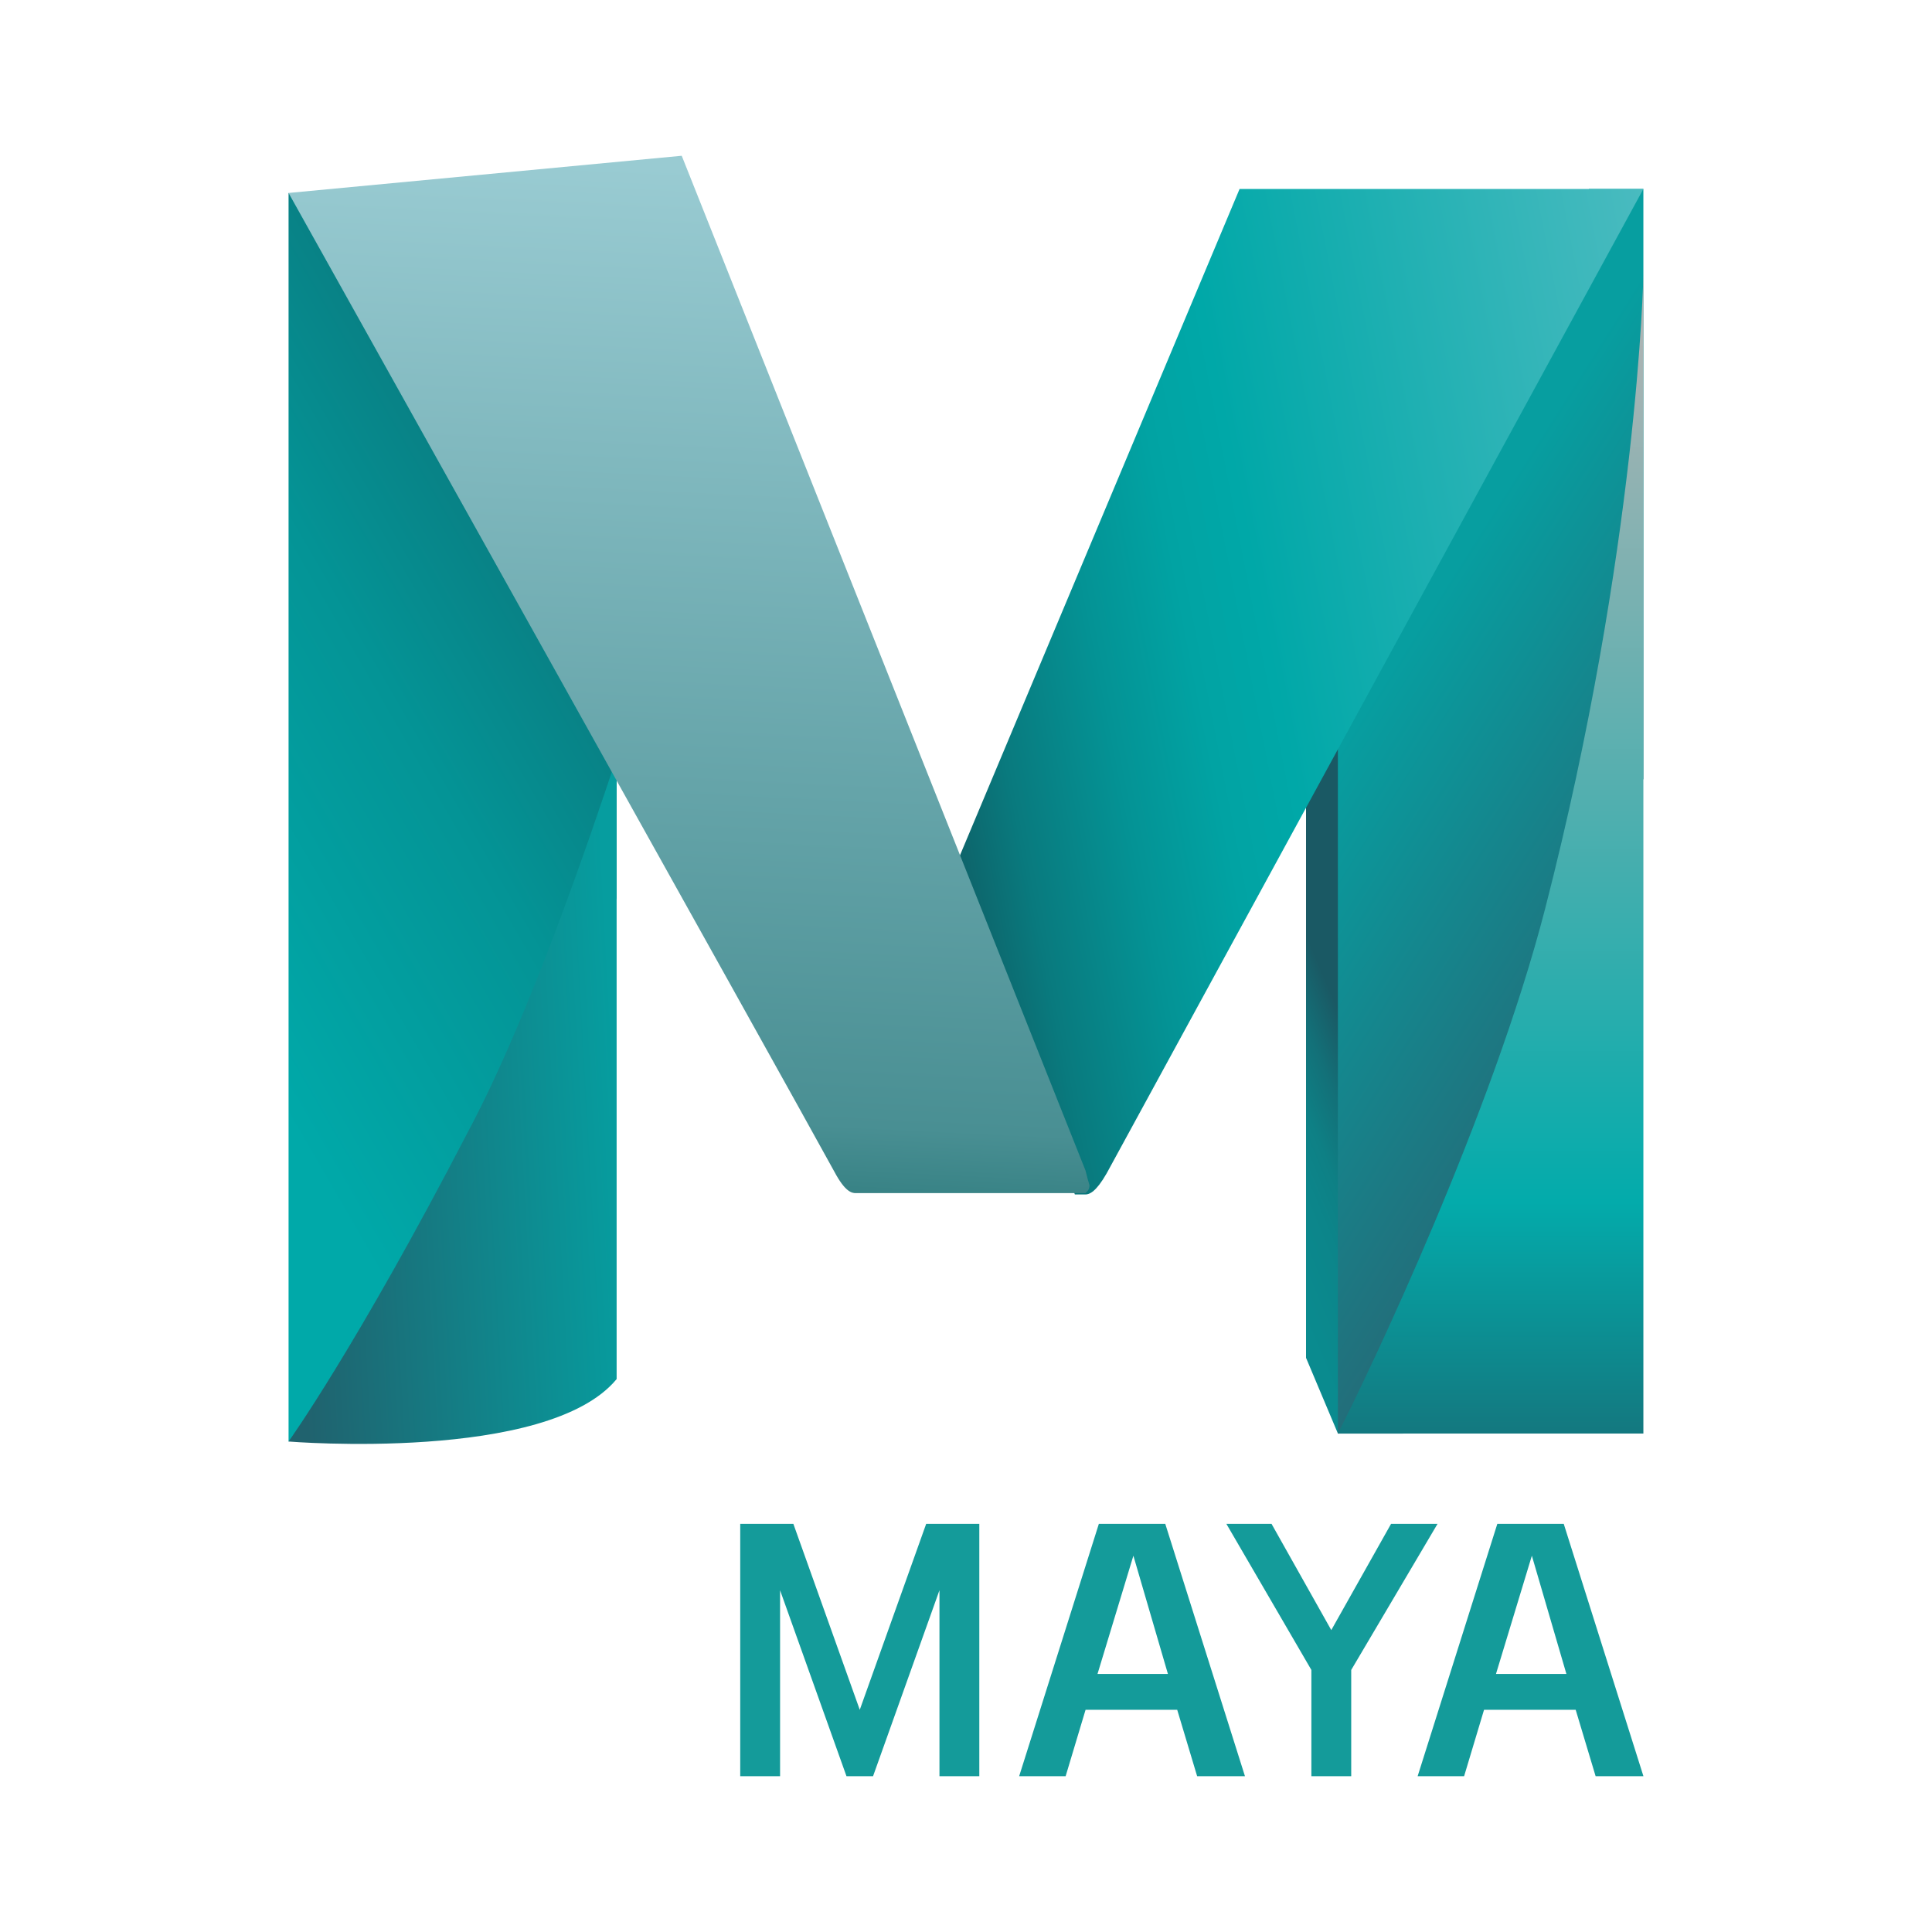 <svg width="72" height="72" viewBox="0 0 72 72" fill="none" xmlns="http://www.w3.org/2000/svg">
<path d="M49.86 53.423H51.097V24.119L48.672 27.782V50.602L49.86 53.423Z" fill="url(#paint0_linear_4822_16718)"/>
<path d="M49.859 53.425V24.962L59.215 7.043H61.244V29.021L52.285 53.425H49.859Z" fill="url(#paint1_linear_4822_16718)"/>
<path d="M61.244 53.424H49.859C51.047 51.097 55.601 41.544 57.581 33.871C61.046 20.407 61.244 10.26 61.244 10.26V53.424Z" fill="url(#paint2_linear_4822_16718)"/>
<path d="M61.243 7.043H46.195L35.602 32.288L40.057 44.514H40.453C40.601 44.514 40.849 44.416 41.245 43.722C42.977 40.554 61.243 7.043 61.243 7.043Z" fill="url(#paint3_linear_4822_16718)"/>
<path d="M10.754 53.721L11.991 53.424L22.98 33.476V26.991L11.991 7.835L10.754 7.191V53.721Z" fill="url(#paint4_linear_4822_16718)"/>
<path d="M22.98 28.229C22.04 31.05 19.763 37.831 17.436 42.188C13.278 50.206 10.754 53.721 10.754 53.721C10.754 53.721 20.406 54.513 22.98 51.395V28.229Z" fill="url(#paint5_linear_4822_16718)"/>
<path d="M31.098 43.672C31.494 44.415 31.742 44.464 31.89 44.464H40.454C40.553 44.365 40.602 44.316 40.602 44.167C40.553 44.019 40.503 43.821 40.454 43.623L25.406 5.805L10.754 7.191C10.754 7.191 29.366 40.504 31.098 43.672Z" fill="url(#paint6_linear_4822_16718)"/>
<path d="M34.516 56.789L32.041 63.719L29.566 56.789H27.586V66.194H29.071V59.264L31.546 66.194H32.536L35.011 59.264V66.194H36.496V56.789H34.516ZM53.573 56.789L50.356 62.234V66.194H48.871V62.234L45.703 56.789H47.386L49.613 60.749L51.841 56.789H53.573ZM58.721 63.719L59.464 66.194H61.246L58.276 56.789H55.801L52.831 66.194H54.563L55.306 63.719H58.721ZM55.751 62.383L57.088 57.977L58.375 62.383H55.751ZM43.871 63.719L44.614 66.194H46.396L43.426 56.789H40.951L37.981 66.194H39.713L40.456 63.719H43.871ZM40.901 62.383L42.238 57.977L43.525 62.383H40.901Z" fill="#149B9A"/>
<defs>
<linearGradient id="paint0_linear_4822_16718" x1="50.975" y1="38.82" x2="45.193" y2="41.249" gradientUnits="userSpaceOnUse">
<stop offset="0.09" stop-color="#1A5964"/>
<stop offset="0.3" stop-color="#137078"/>
<stop offset="0.5" stop-color="#0E8085"/>
<stop offset="0.66" stop-color="#0C858A"/>
<stop offset="1" stop-color="#0A8B8F"/>
</linearGradient>
<linearGradient id="paint1_linear_4822_16718" x1="50.488" y1="27.027" x2="62.94" y2="34.925" gradientUnits="userSpaceOnUse">
<stop stop-color="#079EA0"/>
<stop offset="0.43" stop-color="#14878E"/>
<stop offset="1" stop-color="#256A77"/>
</linearGradient>
<linearGradient id="paint2_linear_4822_16718" x1="55.544" y1="11.03" x2="55.544" y2="53.235" gradientUnits="userSpaceOnUse">
<stop stop-color="#B4B4B4"/>
<stop offset="0.8" stop-color="#03ABAB"/>
<stop offset="1" stop-color="#137980"/>
</linearGradient>
<linearGradient id="paint3_linear_4822_16718" x1="34.104" y1="27.556" x2="65.105" y2="21.513" gradientUnits="userSpaceOnUse">
<stop stop-color="#0F5D64"/>
<stop offset="0.1" stop-color="#097A7E"/>
<stop offset="0.23" stop-color="#049395"/>
<stop offset="0.34" stop-color="#01A3A3"/>
<stop offset="0.43" stop-color="#00A8A8"/>
<stop offset="1" stop-color="#4EBCC1"/>
</linearGradient>
<linearGradient id="paint4_linear_4822_16718" x1="5.864" y1="33.499" x2="20.837" y2="24.833" gradientUnits="userSpaceOnUse">
<stop stop-color="#00A9A9"/>
<stop offset="0.65" stop-color="#049496"/>
<stop offset="1" stop-color="#088286"/>
</linearGradient>
<linearGradient id="paint5_linear_4822_16718" x1="10.777" y1="41.47" x2="22.974" y2="40.795" gradientUnits="userSpaceOnUse">
<stop stop-color="#20626E"/>
<stop offset="1" stop-color="#069D9F"/>
</linearGradient>
<linearGradient id="paint6_linear_4822_16718" x1="26.643" y1="6.319" x2="24.729" y2="45.532" gradientUnits="userSpaceOnUse">
<stop stop-color="#99CBD2"/>
<stop offset="0.9" stop-color="#498F93"/>
<stop offset="1" stop-color="#2E7B7D"/>
</linearGradient>
</defs>
</svg>
